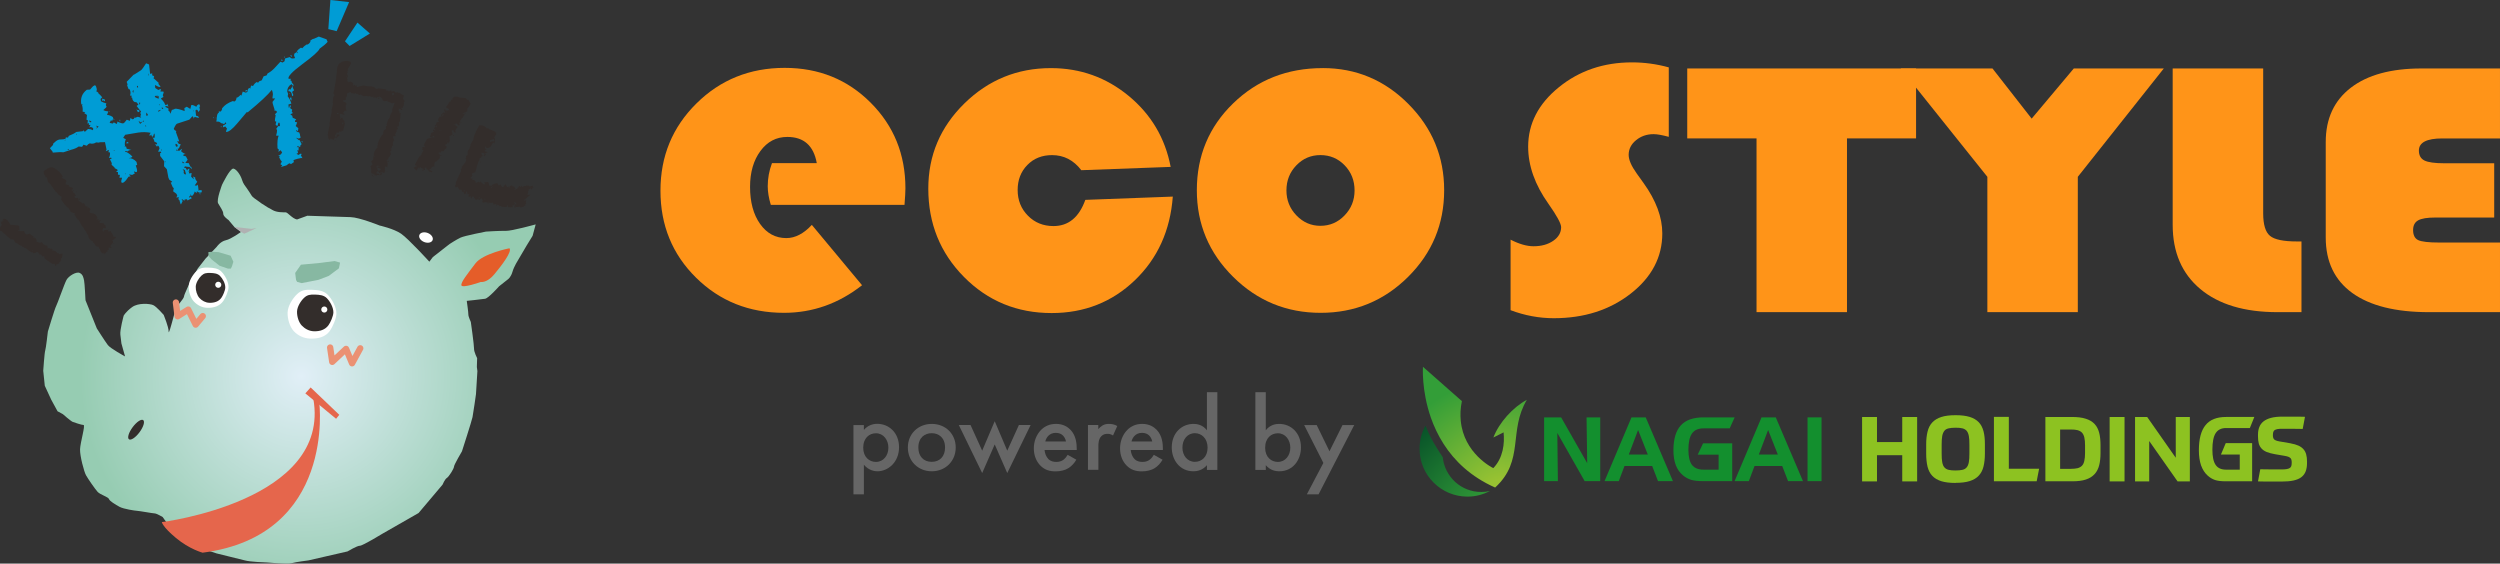<?xml version="1.0" encoding="UTF-8"?><svg xmlns="http://www.w3.org/2000/svg" width="237.723" height="53.595" xmlns:xlink="http://www.w3.org/1999/xlink" viewBox="0 0 237.723 53.595"><rect x="0" y="0" width="237.723" height="53.595" fill="#333333" stroke="none"/><defs><style>.cls-1{fill:#138f2e;}.cls-2{fill:#fff;}.cls-3{fill:url(#_名称未設定グラデーション_2);}.cls-4{fill:#e55d29;}.cls-5,.cls-6{fill:none;}.cls-7{fill:#e5664c;}.cls-8{fill:url(#radial-gradient);}.cls-9{clip-path:url(#clippath-1);}.cls-10{isolation:isolate;}.cls-11{fill:#666;}.cls-12{fill:url(#_名称未設定グラデーション_3);}.cls-13{fill:#ff9418;}.cls-14{fill:#87b8a2;}.cls-15{fill:#8dc221;}.cls-16{mix-blend-mode:multiply;}.cls-17{fill:#009cd5;}.cls-6{stroke:#eb9173;stroke-linecap:round;stroke-linejoin:round;stroke-width:.6px;}.cls-18{fill:#b0b1b2;}.cls-19{clip-path:url(#clippath);}.cls-20{fill:#332d2b;}</style><clipPath id="clippath"><path id="SVGID" class="cls-5" d="M21.123,17.544s-.564,1.467-.38,1.794c.183.329.493.725.485.983-.008.258.497.596.497.596l.559.663.631.472s-.924.68-1.443.793c-.521.112-.859.618-.859.618l-1.069,1.127-.739.944-.683,1.204s-.622,1.271-.628,1.464c-.005.193-.742,1.008-.742,1.008l-.438,1.599s-.292,1.088-.279.701c.012-.387-.467-1.564-.467-1.564,0,0-.684-.795-1.003-.935-.318-.139-1.412-.239-2.005.194-.596.433-.801.814-.801.814,0,0-.365,1.342-.315,1.796.051.453.101.842.101.842l.347,1.236s-1.394-.754-1.64-1.085c-.25-.33-1.047-1.581-1.047-1.581l-1.075-2.678s-.077-1.616-.135-1.875c-.056-.261-.11-.586-.428-.724-.317-.14-1.04.289-1.245.67-.207.379-.846,2.23-.984,2.484-.137.253-.787,2.426-.787,2.426,0,0-.181,1.606-.251,1.798-.07.191-.189,1.929-.189,1.929l.148,1.424.604,1.31.608,1.116.507.274s.754.669.944.74c.191.07.83.285,1.023.291.193.006-.312,1.667-.332,2.311-.021.644.383,2.141.566,2.47.183.328.862,1.317,1.11,1.584.25.265,1.017.482,1.076.678.057.195.627.536,1.008.742.381.207,1.473.37,1.666.377.193.006,1.476.24,1.668.246.194.006.764.346.764.346,0,0,.986,1.451,1.365,1.656.382.206,1.389.948,1.389.948,0,0,1.849.704,2.359.851.513.146,2.177.52,2.69.665.511.147,1.928.192,2.122.198.194.006,1.929.191,2.32.073.391-.117,1.621-.271,1.621-.271l3.705-.85s.921-.551,1.179-.542c.257.008,2.166-1.156,2.166-1.156l3.417-1.956,2.279-2.699s.21-.511.407-.633c.198-.122.675-.881.68-1.075.007-.193.757-1.459.757-1.459,0,0,.929-2.875,1.006-3.258.077-.385.328-2.184.328-2.184l.135-2.189-.052-.389.027-.837s-.305-.591-.296-.913c.01-.322-.304-2.526-.304-2.526,0,0-.242-.523-.236-.717.007-.192-.151-1.294-.151-1.294,0,0,1.422-.148,1.747-.201.325-.055,1.327-1.184,1.327-1.184l.862-.682s.264-.186.409-.697c.145-.512.553-1.144.553-1.144l.819-1.393.544-.885.293-1.087s-2.279.637-2.86.618c-.578-.019-1.872.068-1.872.068,0,0-2.013.389-2.405.569-.393.183-1.051.612-1.051.612l-1.589,1.24-.335.44s-1.996-2.191-2.692-2.665c-.692-.475-2.037-.775-2.037-.775,0,0-1.912-.77-2.749-.797l-2.321-.074-1.804-.058-.98.356c-.447-.08-.88-.673-1.073-.68-.194-.007-.841.038-1.284-.234-.442-.273-.192-.071-.697-.41-.505-.338-.065-.002-.505-.338-.441-.336-.632-.407-.755-.605-.121-.197-.244-.394-.429-.659-.186-.263-.373-.463-.49-.854-.116-.391-.485-.983-.803-1.057-.007-.002-.014-.002-.02-.003-.332-.01-1.061,1.516-1.061,1.516"/></clipPath><radialGradient id="radial-gradient" cx="4819.472" cy="7217.376" fx="4819.472" fy="7217.376" r=".645" gradientTransform="translate(-235387.168 -157168.904) rotate(90.001) scale(32.618 -32.618)" gradientUnits="userSpaceOnUse"><stop offset="0" stop-color="#e1eff7"/><stop offset="1" stop-color="#96ccb2"/></radialGradient><clipPath id="clippath-1"><rect id="SVGID-2" class="cls-5" x="23.031" y="20.856" width=".612" height="2.128" transform="translate(.683 44.546) rotate(-88.171)"/></clipPath><radialGradient id="_名称未設定グラデーション_3" cx="-31.979" cy="13388.493" fx="-31.979" fy="13388.493" r="14.433" gradientTransform="translate(173.619 13170.799) scale(.98 -.98)" gradientUnits="userSpaceOnUse"><stop offset=".15" stop-color="#339e38"/><stop offset=".92" stop-color="#024827"/></radialGradient><radialGradient id="_名称未設定グラデーション_2" cx="-31.422" cy="13391.172" fx="-31.422" fy="13391.172" r="12.574" gradientTransform="translate(173.619 13170.799) scale(.98 -.98)" gradientUnits="userSpaceOnUse"><stop offset=".15" stop-color="#98c232"/><stop offset=".92" stop-color="#339e38"/></radialGradient></defs><g class="cls-10"><g id="_レイヤー_2"><g id="_レイヤー_1-2"><path class="cls-13" d="M86.009,19.478h-12.714c-.194-.643-.292-1.233-.292-1.771,0-.748.135-1.479.404-2.197h4.259c-.297-1.659-1.231-2.489-2.8-2.489-1.047,0-1.899.444-2.556,1.335-.658.889-.988,2.029-.988,3.418,0,1.449.318,2.623.954,3.519.635.898,1.468,1.347,2.5,1.347.835,0,1.645-.42,2.42-1.256l4.776,5.738c-2.228,1.749-4.702,2.624-7.421,2.624-3.317,0-6.106-1.113-8.363-3.34-2.256-2.226-3.385-4.983-3.385-8.272s1.14-6.038,3.418-8.295c2.279-2.256,5.079-3.385,8.397-3.385,3.243,0,5.967,1.102,8.171,3.308,2.204,2.204,3.307,4.92,3.307,8.149,0,.33-.03.851-.087,1.57"/><path class="cls-13" d="M103.202,19.005l8.319-.311c-.241,3.227-1.444,5.88-3.61,7.958-2.167,2.077-4.807,3.116-7.914,3.116-3.289,0-6.066-1.143-8.329-3.429-2.264-2.287-3.397-5.089-3.397-8.408,0-3.153,1.144-5.851,3.43-8.093,2.286-2.24,5.03-3.361,8.229-3.361,2.793,0,5.26.881,7.396,2.644,2.138,1.764,3.467,4.012,3.992,6.749l-8.497.314c-.734-.956-1.657-1.434-2.782-1.434-.955,0-1.739.313-2.351.941-.614.627-.92,1.419-.92,2.376,0,.971.325,1.786.976,2.443.649.659,1.46.987,2.432.987,1.42,0,2.429-.828,3.026-2.489"/><path class="cls-13" d="M125.781,6.474c3.168,0,5.883,1.139,8.147,3.419,2.266,2.28,3.396,5.009,3.396,8.195,0,3.226-1.147,5.977-3.44,8.25-2.294,2.272-5.062,3.408-8.305,3.408s-6.019-1.139-8.319-3.419c-2.303-2.277-3.454-5.025-3.454-8.237,0-3.275,1.151-6.03,3.454-8.262,2.3-2.235,5.142-3.352,8.521-3.352M125.554,14.747c-.896,0-1.658.324-2.286.975-.628.65-.942,1.445-.942,2.388,0,.927.32,1.72.953,2.376.635.659,1.393.986,2.274.986.898,0,1.664-.327,2.298-.986.636-.656.953-1.449.953-2.376,0-.943-.313-1.737-.941-2.388-.627-.651-1.399-.975-2.31-.975"/><path class="cls-13" d="M158.682,6.408v6.604c-.624-.169-1.104-.256-1.443-.256-.648,0-1.205.194-1.672.578-.468.384-.699.849-.699,1.391,0,.465.252,1.053.762,1.765l.658.918c1.186,1.652,1.779,3.248,1.779,4.786,0,2.254-1.001,4.161-2.998,5.722-1.998,1.562-4.437,2.342-7.321,2.342-1.382,0-2.752-.253-4.108-.763v-6.706c.818.418,1.545.627,2.181.627.748,0,1.373-.171,1.875-.518.501-.343.751-.777.751-1.296,0-.339-.403-1.082-1.207-2.224-1.288-1.81-1.928-3.623-1.928-5.432,0-2.186.97-4.068,2.914-5.647,1.942-1.579,4.264-2.368,6.958-2.368,1.188,0,2.354.159,3.498.476"/><polygon class="cls-13" points="175.629 13.163 175.629 29.683 167.027 29.683 167.027 13.163 160.438 13.163 160.438 6.511 182.197 6.51 182.197 13.163 175.629 13.163"/><polygon class="cls-13" points="205.755 6.509 197.577 16.814 197.577 29.683 188.976 29.683 188.976 16.814 180.734 6.509 189.463 6.509 193.189 11.28 197.196 6.509 205.755 6.509"/><path class="cls-13" d="M206.6,6.509h8.604v13.767c0,1.075.214,1.792.646,2.148.428.357,1.28.535,2.551.535h.445v6.723h-2.29c-3.136,0-5.579-.734-7.331-2.2-1.749-1.464-2.626-3.5-2.626-6.103V6.509Z"/><path class="cls-13" d="M237.172,15.523v5.162h-5.615c-.761,0-1.303.091-1.622.271-.317.181-.475.486-.475.917,0,.485.162.805.487.96.325.152.988.229,1.991.229h5.785v6.62h-6.76c-3.177,0-5.606-.609-7.289-1.825-1.679-1.216-2.521-2.974-2.521-5.272v-9.082c0-2.219.796-3.939,2.385-5.161,1.59-1.222,3.825-1.832,6.706-1.832h7.478v6.653h-5.488c-1.481,0-2.224.385-2.224,1.155,0,.452.177.768.528.943.353.176.984.263,1.885.263h4.748Z"/><path class="cls-20" d="M5.951,24.111c.011.062-.01.208-.065.436l-.075.016c-.023.071-.008.13.042.176l-.17.105.021.021.084-.006.022.02c-.055.017-.102.034-.143.052-.016,0-.033.043-.055.129-.077.026-.172.06-.289.102l.026.082-.07.058-.098-.227-.167.033c-.374-.235-.63-.415-.772-.539l-.044-.197c-.064-.018-.123-.009-.176.022-.041-.075-.084-.145-.13-.213l-.124.051-.028-.104-.076-.027-.005-.084c-.075-.065-.151-.066-.232-.005-.115.07-.216.086-.302.051-.024-.048-.026-.082-.008-.106l-.112.04c-.162-.09-.325-.208-.497-.36-.067-.058-.146-.081-.236-.068l-.016-.094-.149-.012-.039-.091c-.154-.018-.297-.097-.426-.236l-.16-.043-.199-.314c-.107-.028-.21-.039-.308-.032l-.013-.051c-.184-.122-.352-.276-.504-.463l-.097-.025c-.052-.045-.12-.126-.205-.24l-.137-.002c-.065-.254-.008-.454.172-.6l-.023-.019-.075-.048c.012,0,.028-.04.045-.117l-.101-.088c.056-.018.12-.025.199-.024.011-.042.005-.074-.017-.094l.125-.029-.103-.109c.15-.065.282-.05.394.049.177.157.289.308.332.452.045.04.278.066.701.082.009.006.063.028.162.064-.008.084.003.213.035.385l.044.019-.169-.009-.017.063c.142.033.333.042.57.026.036.139.078.227.122.265.075.066.198.063.367-.012l.063-.004c.069.088.192.181.366.282l-.036.087.024.061.075.006-.059-.093.117.047c.136.117.177.234.129.349.086.035.173.07.259.099.087.03.165.017.239-.037l.227.259.084-.005c.017.027.027.044.036.05l.17.031c.032.055.053.114.064.175-.026.031-.025.066.007.106l.088-.081c.119.107.217.132.289.077l.09.08c-.019.022-.041.055-.067.098.253-.001.42.085.501.263l.149.012.015.094c.061-.039.172-.06.333-.065M3.09,23.79l-.04.024.036.071.041-.023-.037-.072ZM5.493,25.151l.01.01c0,.013-.006.028-.018.043l-.008.011-.01.011c.004-.034.014-.06.027-.075M5.507,16.227c.238.209.391.402.459.581l-.13.102c.136.042.277.106.423.195l.067.194-.082.049v.157c.123.069.234.101.332.094l-.057.109.023.019c.079.031.204.075.377.133l.008.147-.132.062c.102.05.158.127.172.231.028.012.07.042.121.086-.014-.013.033.063.141.223l-.143.051c-.004.064.039.127.127.192l.185-.054.06.112-.035.108c.074.065.107.102.103.11.08.057.16.102.238.132l.038.091.188-.034c.061.096.108.19.142.286l.204.04-.011.169.09-.1.199.176-.104.186c.009.034.023.085.042.155.292.059.463.11.514.157.054.045.123.153.211.323l-.096.152.003.043.143-.074.062.018-.043.118.273-.017-.151.126.017.114c.141.006.284.033.426.079l-.006.074.134.097c.005.111.024.205.05.28l-.268-.056c-.068.137-.083.25-.041.34l.074.026.013-.149.418-.027c.017.041.027.098.033.167l.218-.045c.016.041.033.089.051.143.01.021.041.03.096.026l-.035.108c-.002-.015.035.011.11.077.007.006.009.035.004.084-.004.05-.002.078.005.085l.213.027.049.123h-.137l.028.081c-.097.034-.182.079-.255.133l.093.12-.014.129-.116-.004c.022.019.045.054.068.1-.088.042-.129.058-.122.051-.105.119-.089.207.049.259l-.092.06c-.036-.02-.104-.033-.201-.04l.014.231-.135-.002.031.143-.124.052-.154.22-.083-.151-.068.099-.155-.116c-.087-.079-.141-.192-.157-.338l-.054-.028-.065-.175-.234-.049c-.107-.118-.179-.237-.223-.353l-.092.037v-.157l-.172-.073c-.201-.176-.289-.339-.263-.489-.068-.058-.136-.158-.209-.301l.039-.024c-.065-.045-.14-.14-.223-.286-.083-.146-.158-.247-.225-.306-.021-.021-.123-.206-.3-.561l-.108-.055c-.038-.033-.083-.098-.134-.197-.053-.099-.104-.171-.155-.216l.02-.16c-.23-.069-.351-.11-.367-.123-.021-.019-.063-.086-.123-.197-.06-.113-.091-.175-.091-.189l-.132-.075c-.172-.151-.367-.394-.584-.732l.058-.246-.342-.241c.044.04-.005-.031-.15-.211l-.076-.048-.023-.018c-.101-.156-.264-.392-.487-.706-.067-.045-.133-.097-.199-.155-.058-.157-.099-.31-.113-.457l-.15-.054-.021-.135c.024.034-.006.015-.087-.057l-.072-.3.028-.054.149-.147c.033-.008.068-.012.106-.006.007.006.016-.019.025-.076.218-.126.397-.171.545-.135.147.036.316.14.509.309M10.887,23.131c-.04.045-.094.062-.166.053.038-.044.094-.062.166-.053M10.392,21.827l-.029.032-.056-.048.029-.034.056.051ZM7.613,18.87l-.062.183-.099-.089c.033-.037.087-.069.161-.094M7.051,18.138l-.029.033-.088-.079.029-.033.089.079ZM7.254,18.177l.035.072-.04.025-.036-.072.041-.025Z"/><path class="cls-17" d="M19.031,10.097l-.068.085.049.279-.163.201-.015-.094c-.044-.116-.114-.156-.207-.121l-.038.055.05.497.177.052c.098.082.117.134.06.156l-.351-.086-.175.166.047-.138-.099-.101-.291.329-1.165.381c-.073.016-.18.173-.316.477.024.097.103.172.244.226l-.045.096c.222.618.327.914.319.89l-.206-.019.151.24.199.062-.188.389-.112.022.04.104-.055.062-.064-.115-.071.126.324.016c.025-.036.112-.102.263-.198l-.111.239c.149.142.296.233.441.27l-.186.031-.054.12.266.076.162.317-.222.303c.208.027.315.031.323.016l.143.324.094.041.086.227-.244-.227c-.135,0-.279-.018-.438-.051l-.094.117.177.051.128.23c.007-.083.074-.147.204-.196v.159l-.101.155.123-.045-.042.096c-.016.031-.018.059-.01.083.01.024.093.017.253-.016l-.051.337c.079.102.17.186.274.253l-.098-.261.216.097c-.032.091.033.225.192.404l-.243.35c.185.036.285.004.301-.095l.072.609.108-.08.219.054-.068.185-.219.003-.18-.11-.076.067.091.025-.081.051-.171-.135c-.034.187-.125.332-.269.442l-.154-.199.037.203c-.018-.046-.05-.047-.1-.003-.038.041-.042.097-.018.166l.115-.122.117.154-.415.216-.046-.121-.227.028-.013.123-.218-.155c-.07.026-.05.078.059.155l-.168.342c-.026-.003-.053-.052-.076-.148-.054-.178-.078-.261-.074-.251-.039-.065-.075-.091-.11-.077l.057-.22-.237.051.088-.233c-.039-.037-.071-.086-.093-.143l-.302-.224.068-.344c-.044.057-.102-.007-.171-.192-.049-.127-.104-.252-.163-.375l.055.098.12-.105-.266-.178-.095-.2-.146-.8-.27-.294.023-.464-.392-.509-.003-.274.099.002-.013-.135-.274.004.132-.327-.033-.086c-.047-.128-.1-.18-.158-.159-.019.022-.032.059-.037.113l-.199-.261.131.031c.058-.022.08-.049.066-.085-.035-.093-.113-.143-.235-.151-.042-.181-.111-.326-.206-.436l.16.058c.034-.014.055-.069.056-.17.001-.1-.004-.167-.017-.202l-.044-.064-.094.275-.105.039-.079-.207c-.051.072-.102.117-.147.134l-.002-.059.002-.1.107-.139c-.39-.078-.789-.085-1.202-.022-.412.064-.821.133-1.23.208l-.187.289.251.143c-.098.196-.124.404-.08.626l-.049.078.145-.035.068.233c.023-.01.169.028.44.111-.146.001-.268.048-.366.137l-.195-.044-.056.061c.181.023.418.179.712.465-.02.047-.066.085-.136.112-.143.04-.21.058-.198.055.24-.027.481.086.724.34l.07.292-.137.052c.027.109.059.214.101.319.041.183.033.285-.024.307-.046.018-.128-.005-.244-.067l.069.232c-.064.01-.142.047-.238.11l-.254-.043-.045.036.17.134-.222.044c-.078.109-.155.219-.234.326-.108.133-.214.221-.318.259l-.138-.047.011-.284h.058s-.017-.153-.017-.153c-.009-.024-.046-.025-.112-.007-.064.019-.102.016-.112-.009l.043-.254-.188-.027.007-.241-.17-.034c-.029-.002-.01-.023.056-.062.064-.037.092-.068.085-.091-.019-.046-.067-.084-.144-.115-.077-.03-.126-.054-.147-.073l-.002-.06-.307-.28c.046-.018.058-.063.032-.132-.007-.05-.038-.12-.093-.214-.053-.091-.083-.142-.087-.153l.121-.047c.073-.054.066-.09-.022-.112l-.187.032c.084-.163.118-.335.102-.515l-.153-.041.056-.218-.308.135.077-.168-.147-.699c-.36-.008-.553.004-.579.042l-.266-.019c-.19.126-.391.155-.602.09-.103.037-.199.113-.289.228l-.316-.1c-.047.124-.1.191-.162.2-.011.004-.108-.005-.289-.028-.175.132-.412.235-.715.31-.368.113-.617.192-.743.241-.209-.026-.548-.016-1.019.031l.014-.067-.272-.352.298-.312.013-.123c.191-.192.352-.313.478-.36.081-.031.188-.046.323-.043.134.002.257-.017.373-.063l.031-.131.206.022.075-.166c.323-.125.562-.247.714-.37l.607-.072.064-.044.038-.054c.007.049.04.103.101.16l.31-.277c.16.005.316.045.464.121l.025-.147c-.026-.07-.084-.118-.175-.142-.088-.026-.162-.008-.217.052l.136-.269-.153.018c.002-.067-.006-.137-.021-.212l-.125.088c.036-.185.051-.285.047-.295-.017-.048-.062-.077-.133-.089l.046-.454-.266-.177.109-.081-.26-.06c.027-.208.008-.412-.054-.614l.073-.068-.141-.006c-.101-.584.072-1.047.526-1.391l.311-.019c.011-.003.062-.062.151-.175.088-.113.174-.185.255-.217.07-.025.122.009.157.1.095.255.099.404.011.452l.246.125-.117.004.057.04.09.083c.056.046.156.153.302.325l-.159.157.044.222c.12.075.292.141.513.204-.048.084-.063.15-.044.195.008.023.023.043.043.064l.014.033c.017.048-.087.159-.31.337.12.072.282.117.487.133l-.133.328c.188.01.372.078.554.208l.035.145.182.109-.221-.054c-.009.149-.068.185-.178.106l-.124.246.302.064.095-.116.229.132.065.015c.006-.055.023-.128.056-.22.29.141.477.197.56.166.057-.022.111-.07.163-.142.09-.115.144-.181.162-.201l.298.105.053-.279.171.134.127-.029c.023-.009.041-.034.05-.079l.348-.131.332.093c-.098-.083-.108-.178-.028-.287l-.073-.192.085-.091c-.017-.048-.059-.1-.122-.162-.064-.063-.1-.111-.114-.145l-.192-.245.17-.126-.162-.215-.235-.051c-.135-.108-.197-.237-.187-.386l-.089-.025c-.006-.012,0-.041.017-.087.016-.044.022-.073.017-.085l-.163-.018c.07-.158.072-.332,0-.516-.03-.081-.075-.11-.134-.089l-.137-.365c.046-.056.048-.118.011-.182-.038-.066-.053-.119-.043-.162.011-.005.146-.142.4-.411.177-.199.285-.293.331-.283.384-.239.593-.371.623-.396.091-.074.252-.294.484-.661l.28.113c-.002.028.032.325.101.894l.199-.054-.004.198c.099.017.159.054.181.112.017.046-.005.094-.066.143l.511.461c-.049.045-.039.103.025.169.095.109.145.17.15.182l-.088.033c-.046.018-.195-.046-.449-.187l.031.286.29.189.201-.097.08.108-.108.081c.017.045.074.065.168.055.096-.01.15.003.163.038.014.034.004.087-.027.159-.034.072-.048.127-.047.167l.06.155-.213.12c-.018.022-.025.042-.016.066-.01-.024.044.03.161.158.114.128.187.253.219.374.05.06.098.067.148.023.063-.077.089-.115.077-.109.009.128.05.219.123.271l-.318-.058.022.111.27.136.002.217.108.078.08.209.138-.371c.04,0,.116-.024.231-.068l.064-.043c.181-.015.487.06.92.227l-.029-.287.23-.127.337.208.097-.372c.096-.023.259.035.483.174.011-.11.097-.195.26-.258l.088.185ZM6.519,14.162l-.104.04.061.057.017-.007c.043-.029.061-.049.057-.061-.005-.011-.015-.022-.032-.029M6.208,13.288c-.047.017-.06.049-.042.096.029-.025.058-.055.083-.092-.015-.006-.029-.007-.041-.003M7.318,12.71c-.058.02-.08.068-.065.143.051-.073.076-.115.072-.126l-.008-.017ZM8.694,11.572c-.084-.086-.163-.118-.233-.091.06.123.131.168.211.139.011-.004.019-.02.021-.049M9.381,12.026l-.268-.077c.014.034.055.073.123.112-.026.037-.056.101-.087.192.055-.061.135-.137.232-.227M10.937,14.295c-.037-.026-.067-.034-.09-.026-.023.009-.044.024-.064.044l.154-.018ZM11.928,16.599c.009-.043.011-.076,0-.1-.007-.023-.022-.031-.046-.022l.046.121ZM9.984,9.476v.16c-.032-.014-.091-.045-.174-.093l-.115.063-.017.007.017-.007c.007-.016.018-.092.032-.231.016.008.104.04.257.101M10.368,10.541c.02.019.033.034.036.046.013.035.005.065-.025.09l-.011-.136ZM12.242,13.602c-.081.032-.158.04-.228.027l-.014-.035c.019-.019.059-.056.12-.105.036.027.076.065.122.113M11.424,11.392l.007.016c.005.012.001.074-.011.183l-.071-.19.075-.009ZM12.757,11.243l-.018-.152c.046-.017.052.034.018.152M13.54,11.582c-.004-.012-.015-.021-.03-.029-.03.026-.065.058-.102.098-.057-.043-.135-.093-.236-.149.014.035.04.085.078.149.039.066.061.111.07.133.144-.107.217-.174.22-.202M13.213,10.456c.02.018.034.04.042.062.009.023.009.056-.002.1l-.137.052c-.023-.057-.071-.145-.141-.265.026.005.057.017.087.047.031.028.069.034.114.016l.036-.012ZM13.707,11.499l-.054-.039-.078.108.048.021.084-.091ZM12.38,7.993c-.037-.026-.096-.057-.174-.092.048.02.104.052.174.092M13.905,12.019l-.041-.103-.052.019.039.104.053-.02ZM12.707,8.544c-.047.019-.082.064-.106.14l.053.139c.038-.041.053-.092.04-.155-.011-.062-.008-.103.013-.124M13.319,9.741l-.103.041.074.19c.036-.106.049-.183.03-.23M14.079,10.961l-.006-.017-.013-.034c-.022-.059-.075-.131-.163-.217.02.045.017.146-.005.299.054.006.119-.005.186-.032M15.717,15.441c.032-.024.039-.053.026-.088-.005-.011-.013-.016-.025-.01-.024.009-.024.041-.002.098M13.113,8.151c-.079.031-.11.075-.089.132.01.024.022.038.038.046l.07-.026-.019-.152ZM15.405,14.15c-.032.053-.058.121-.079.209.061-.049.088-.12.079-.209M15.271,10.491l-.02-.052c-.012.003-.024.009-.035.013-.048.017-.115.049-.201.096.009.023.031.048.068.074.052-.033.115-.077.188-.13M15.094,9.187c-.017-.047-.057-.083-.121-.113.013.037.007.077-.013.125-.037-.026-.071-.065-.104-.118-.008.016-.035.032-.081.049-.047.018-.065.038-.056.061.016.045.08.089.187.127.108.04.168.062.184.069.011-.11.013-.176.004-.2M17.578,16.165c-.058-.017-.13-.049-.214-.098.053.073.089.133.108.178.012.036.012.071,0,.109-.011.038-.013.068-.006.091.022.059.067.107.134.147l.087-.033-.11-.394ZM15.197,9.982l-.019-.052-.07.026.02.05.069-.025ZM14.152,6.964c-.034.08-.043.143-.027.19.009.023.021.038.038.045-.006-.05-.009-.129-.011-.235M15.522,10.315l-.026-.069c-.04.001-.092.001-.159,0,.074.09.122.131.145.122.007-.015.02-.034.04-.054M16.909,13.819c-.083-.115-.16-.158-.23-.131.009.023.012.05.012.083,0,.034.003.063.013.085.031.082.075.111.133.09.024-.009.04-.016.052-.021-.023-.057-.016-.093.019-.106M17.546,15.503c-.045-.05-.123-.099-.236-.15l.06.158c.043.009.103.008.176-.008M19.065,18.461l-.053.02-.039-.105.05-.019.042.104ZM18.45,10.556l-.053-.04-.045.037.047.022.051-.019Z"/><path class="cls-17" d="M20.355,11.255c-.039-.026-.056-.058-.055-.095l.02-.036c.024.037.035.069.034.094v.037ZM31.15,3.985c-.142.169-.395.385-.761.647-.081.233-.632.727-1.654,1.479-.947.705-1.38,1.164-1.299,1.377l.222.007-.042.147c0,.012.025.026.074.039.049.015.061.057.034.13l.197.266c-.065.135-.092.221-.082.258.035.087.077.168.125.245l-.19.161.121.3c-.026.049-.063.084-.114.109-.029-.348-.153-.506-.377-.477l.081-.219.126.078c.067-.135.151-.257.251-.365l-.143-.17c-.263.152-.4.385-.408.694l.086.243-.042.223c.155.189.272.421.352.696l-.28.085.028.299h.037c.025,0,.04-.035.04-.11.001-.073.028-.11.077-.109l.055.057-.079.203.2.152-.043.186.108.132-.243.124.182.134.051.206c.011-.012.122.035.329.139l-.115.127-.003.112.204.042c-.067.209-.115.325-.139.349l.254.211-.046.296-.126-.115-.059.073.201.135.056-.016.057.038.068.169c-.01.013.009.118.067.318l-.17.088c-.174-.053-.263-.082-.275-.082l.273.232.037-.019.036.019.195.377-.134.145.017.073c-.025.038-.069.049-.13.035-.051-.013-.081-.045-.092-.096l-.135.144c-.011-.012.052-.017.185-.013v.074c-.004.149-.007.229-.007.241,0,.012-.007.012-.018,0-.036-.025-.068-.038-.093-.041v.019l.068.262-.152.071.184.116c.124-.083.2-.125.226-.124.087.002.091.059.013.167l.143.264-.111-.021c-.037,0-.161.026-.373.082-.213.058-.336.104-.375.139l.052.169-.285.196c-.073-.052-.121-.077-.145-.077-.025-.002-.121.063-.285.196l-.523.153.115-.145v-.019s-.164-.097-.164-.097l.136-.256-.162-.19.021-.036-.127-.152.095-.073-.164-.115c.162-.033.283-.134.362-.305l-.144-.208-.208.161c0-.013.014-.086.043-.222l-.128-.114c-.034-.571.002-.972.108-1.205l-.242-.006c.067-.234.097-.406.089-.518l-.071-.132.175-.256.166.005c.006-.224-.022-.335-.084-.337-.013-.001-.031.005-.057.017l-.082.294c-.123-.028-.184-.079-.182-.153,0-.025.011-.064.032-.119.018-.055.029-.089.029-.102.001-.049-.041-.069-.128-.058-.009-.124.014-.315.071-.574l-.072-.095.21-.217-.108-.133-.149.014.02-.056c0-.049-.032-.17-.101-.365-.07-.193-.101-.333-.101-.42l.251-.326-.26-.008.048-.405c-.009-.138-.043-.275-.1-.413-.371.473-1.134,1.184-2.286,2.131-.049.011-.079.004-.091-.022,0,.012-.308.377-.92,1.09-.461.545-.807.813-1.043.807-.025,0-.023-.044.004-.129.013-.074.039-.13.078-.166l-.162-.227-.243.088.042-.204c.086-.009.182-.062.285-.16l-.054-.131-.153.182-.147-.06c-.087-.002-.157-.033-.211-.091-.053-.056-.132-.086-.23-.089-.024,0-.06.006-.112.017-.011-.014-.024-.026-.035-.038,0-.025.015-.125.046-.297l-.186-.023.186-.015c.007-.284.073-.449.198-.497l-.014-.129.147.041c.113-.07.172-.186.175-.348h.019c.218-.278.547-.498.984-.659l.166.041c.125-.07.191-.192.195-.366.098.002.226-.087.379-.268l.09.077.122-.387.294.101.151-.07c.005-.173.063-.301.178-.386l.091.076.082-.295.184.042c.105-.182.225-.309.365-.38l.108.077.115-.145.225-.088.019.02v-.038l.177-.368.28-.084.118-.219h.036c.214-.117.416-.279.608-.485.191-.206.375-.405.554-.598l.203.08.188-.125.046-.26.449-.135c.108.09.176.134.2.135.196.005.298-.016.298-.067.002-.011-.014-.046-.044-.102-.028-.056-.043-.104-.041-.141l.023-.147.226-.161.054.112c.037,0,.044-.029.021-.092-.012-.049-.042-.075-.091-.076.127-.147.267-.266.418-.36l.128.058c.103-.133.242-.253.417-.361.062.028.133,0,.216-.077.081-.078.131-.148.146-.209l-.017-.056c0-.025.028-.053.085-.082.055-.03.086-.05.086-.064.086-.009.299-.096.637-.262l.735.262.106.244ZM21.094,12.073c-.013.012-.032.018-.056.017h-.019c-.013-.001-.03-.008-.054-.022,0-.012.043-.023.129-.034v.038ZM23.507,8.571c-.001.063-.051.117-.152.164l-.015-.13c.024-.024.062-.035.111-.034h.056ZM26.887,5.747c-.038.024-.063.035-.075.035h-.037c-.034-.04-.055-.076-.053-.115.111.003.166.03.165.079M27.099,5.492c-.049-.001-.074-.032-.072-.095,0-.012.006-.019.018-.017.037,0,.054.038.053.112M27.546,8.902l-.074.017v-.019l.057-.054.017.056ZM27.788,5.4c-.11-.016-.166-.06-.163-.135l.018-.036c.051,0,.098.059.144.171M27.715,9.574c-.025-.026-.073-.082-.144-.17l.059-.147h.056c.022.064.032.126.032.186l-.003.13ZM28.779,13.52l-.038.018-.071-.094.056-.037.053.113Z"/><path class="cls-20" d="M38.491,9.629l-.074.06-.029.4c-.05-.019-.074.035-.074.163h-.104l-.074.03.148.133-.103.06-.134-.119-.119-.015-.015.177c.051.041.081.129.089.269l.134-.076-.059.179c.019.069.015.171-.016.305-.029.134-.034.243-.014.334l-.134.104.03.192c0,.13-.005.199-.015.208h-.133l-.06.03.134.191-.194.12.075.059-.177.342.059.118-.075.105-.045-.059c-.088,0-.132.03-.132.089,0,.051.034.149.103.297-.118.119-.153.282-.103.49l-.103.074-.016.134-.103.118c.009.049.029.115.059.193l-.118.044.075.267c-.07.168-.151.288-.239.358l-.03.207-.044-.058-.118.148.208-.015.014.134-.104-.074c-.03-.02-.05-.006-.06.044,0,.05.02.08.06.09l-.03.431-.192-.076c-.031,0-.045.03-.045.091v.133l.045.194-.106.206-.177-.088-.267.088-.162-.206-.149.193c.047.069.133.093.251.073l.076.149c-.177-.059-.268-.05-.268.029l-.222-.029-.014-.119c-.01,0-.031.008-.06.023-.029.014-.05.022-.06.022,0-.011.006-.038.016-.088l-.103.013c-.101-.06-.129-.148-.091-.266-.01-.099-.025-.218-.043-.357l-.045-.045c0-.039.069-.108.208-.208l-.133-.296.192-.149c.009-.03.016-.153.016-.371l.089.074c.04,0,.045-.03.016-.089l-.075-.015c0-.308.134-.58.403-.818l-.075-.058.089-.179-.03-.119c.197-.495.381-.796.549-.904l-.044-.074.074-.237.223-.179-.044-.119h.03l-.03-.074.148-.133c-.03-.011-.054-.035-.074-.075.108-.276.163-.431.163-.461l.134-.162c.009-.149.1-.361.266-.639l-.027-.177c.147-.317.221-.511.221-.58,0-.03-.029-.039-.089-.03-.079.03-.124.046-.132.046-.02,0-.083-.028-.186-.082-.105-.055-.195-.077-.276-.067l.045-.074c0-.03-.03-.035-.089-.016-.079.021-.113.03-.104.03-.129,0-.217-.019-.268-.06-.039-.167-.143-.297-.311-.386-.078.1-.149.115-.208.044l-.103.149-.09-.119-.193.06.029-.149-.164.104c-.009,0-.088-.049-.236-.149l-.075.074-.223-.06c-.188.07-.366.016-.535-.162,0,.05-.049.074-.147.074-.009,0-.038-.019-.082-.06-.046-.039-.077-.058-.098-.058-.029,0-.054.015-.074.044l-.104-.134c-.049.059-.09.091-.118.091-.02,0-.056-.016-.105-.045-.029-.021-.069-.016-.118.013l-.148-.162c-.09.089-.193.14-.313.149l.015.148c0,.12-.043.213-.134.283.021.04.03.074.03.104,0,.088-.099.134-.297.134l.074.149.179.028c0,.03.025.05.074.059v.208c-.038.09-.089.1-.148.03l.119.134c-.04.118-.02.232.06.342-.01.029-.06.044-.149.044-.03,0-.065.025-.103.074-.051.08-.08.124-.09.134l.163.104-.073.075-.372-.118-.029.207.074.164-.044.044-.029.104.221-.149c.07.178.155.292.254.342-.039.019-.049.055-.029.104l.043.119c0,.059-.027.17-.081.334-.054.162-.082.293-.082.393l-.088-.058c-.031,0-.049.018-.059.058-.011.041-.031.06-.06.06-.031,0-.075-.015-.134-.044l-.149.177-.105-.105-.074.209-.072.029-.046.164.089.059.104-.059-.043-.164h.251l.032.119c-.149.04-.253.13-.314.267.011-.03-.003-.056-.043-.082-.04-.025-.075-.027-.104-.008-.03.14-.064.208-.104.208.01,0-.098-.044-.327-.134v.119l-.059.03-.104-.134c-.041-.287-.06-.411-.06-.371,0-.098.065-.425.194-.981l-.031-.059c.039-.346.114-.738.222-1.172l-.028-.104c.039-.208.093-.42.161-.638l-.059-.09c.02-.077.04-.258.059-.534.079-.07.119-.125.119-.165-.009-.01-.044-.074-.104-.192.04-.099.11-.46.208-1.084.09-.594.133-.957.133-1.084,0-.614.342-.921,1.026-.921.039,0,.134.035.282.104l.03.164c-.081.159-.189.337-.327.534l.074.075-.119.133c.051,0,.076.02.076.06,0,.01-.03.064-.09.164l.104.251-.104.15.06.148-.029.148.119.105.192-.06c.1.039.189.099.269.178l-.061.074.061.164c.057-.079.053-.139-.017-.178l.208.118.015.09.134-.119-.016.208c.11-.05.333-.109.669-.179.177.07.43.103.757.103.01,0,.03.01.06.031.02.02.064.02.134,0l.09.088c-.01.06.078.1.267.12l.045-.059c.03,0,.286.03.772.089v.134l.193-.016.075.104.089-.104h.148l-.016.119.253-.075c.05.03.092.068.127.112.034.045.058.066.067.066.02,0,.05-.024.089-.074l.149.074.089-.014c.128.099.277.193.445.282-.068.079-.099.183-.089.312l.163.222ZM31.944,13.373l-.119-.016v-.044l.119.03v.031ZM32.21,10.847c-.02-.069-.073-.104-.163-.104.009.039.004.074-.016.104h.178ZM32.67,11.724l-.044-.075c-.029,0-.059.009-.088.03v.163c.049-.079.094-.118.133-.118M32.908,7.328c.02,0,.029-.02.029-.06,0-.009-.009-.019-.029-.029v.09ZM35.448,16.669c-.01.019-.021.054-.031.104-.009-.01-.039-.059-.088-.149.038-.009.063-.015.073-.015.03,0,.046.015.046.044v.016ZM35.566,16.728c0,.039-.03.069-.09.09-.01,0-.015-.006-.015-.016,0-.02.035-.046.105-.074M36.204,16.105c0-.051-.04-.082-.118-.098-.078-.014-.149-.042-.208-.081v-.075c.03,0,.074-.005.133-.016.06-.009.104-.014.134-.014-.02,0-.059-.013-.12-.037-.058-.025-.093-.038-.101-.038-.08,0-.12.046-.12.134.017.018.049.064.088.134v.118c.069.05.124.098.164.149,0-.029.015-.068.045-.12h.014c.01,0,.024.006.044.015.03,0,.044-.024.044-.073M36.102,9.288c-.021.03-.05.074-.09.134-.018,0-.05-.014-.087-.044.037-.04.097-.069.177-.09M36.324,16.446c0,.05-.006.09-.016.119h-.015c-.031,0-.045.034-.045.103-.02,0-.042-.006-.066-.016-.025-.009-.043-.015-.052-.015,0-.009.013-.039.037-.089.025-.05.036-.085.036-.104h.12ZM36.813,16.311h-.03v-.074h.03v.074ZM37.126,11.991c-.02,0-.041.011-.06.031.019,0,.04-.01.06-.031M37.259,14.114c.019.011.031.025.031.045s-.02.045-.059.074v-.03c0-.04.008-.07.028-.09M37.481,8.976l-.029-.133c-.118,0-.177.025-.177.075,0,.019.003.045.014.082.01.033.013.061.013.082.05-.021.109-.054.178-.105"/><path class="cls-20" d="M44.429,10.592c-.073.049-.21.109-.409.18l-.013.026.026.014.042-.012.111.013-.04.164c-.024.021-.044.026-.06.017-.024.124-.091.222-.202.296-.015.071-.058.126-.127.168l.007.14-.119.121-.007.1c.007-.009.023-.03.054-.065.031-.033.049-.038.057-.01l-.099.234c.006-.007-.071-.085-.227-.229l-.092-.019c-.039.07-.045.141-.017.213l.22.124c-.099.115-.174.226-.222.334l-.049.025.088.117.004.053-.013-.006-.166-.009-.076-.196h-.153c.04.149.071.288.085.422l-.286.146c-.011.141,0,.272.034.394l-.1.302-.052-.029c-.017-.011-.017-.034.003-.067.01-.017.016-.031.021-.04l-.086.003-.058.225-.026.018-.044-.076-.061.049-.04.132c.062.013.098.02.105.025.035.02.039.083.011.194-.157.115-.239.213-.248.286l-.305.032c.018-.034.026.021.023.168l-.011-.008-.057-.082-.169.058c.005.013.01.034.017.061.017.01.04.011.067.003.028.051.051.108.071.177l.093-.016.097.039-.161.045-.057-.05.017.181-.036.098c-.035.06-.117.123-.243.187l-.015.026.081-.022-.037.065c-.121.012-.2.052-.239.121-.038.069-.051.203-.038.404l-.052-.03-.17.058-.149.206-.087.002-.012.112.1-.029c.033.064.101.097.201.097l-.085.121c-.047-.036-.134-.064-.26-.078l-.085-.183-.139-.027-.039-.175-.147.019.043.229-.132-.04c-.037.025-.035.065.001.119l-.176-.082.176-.069-.088-.085-.125-.02-.076-.108-.107.041-.035.184-.035.031c.013-.083,0-.164-.034-.242l-.014-.005-.008.013-.023.07-.117.242c-.057-.042-.115-.088-.174-.133-.061-.043-.098-.11-.117-.2.042-.034.067-.019.079.042l.145-.139c.008.006.036.026.083.066-.015-.054-.046-.111-.091-.171-.006.009-.041.051-.107.128l.05-.057-.048-.096.407-.757.111-.076.002-.032.116-.088-.015-.094c-.01.018.029-.04.116-.174.066-.099.082-.164.043-.198l-.114.021.072-.129-.034-.122.029-.053.149.035.093-.103c-.078-.043-.128-.066-.149-.067l.292-.551c.053-.095.218-.155.494-.183-.016-.031-.051-.051-.104-.058-.057-.02-.09-.032-.098-.037-.008-.006.01-.04.06-.105.036-.045.057-.131.058-.255.12-.034.221-.08.3-.139l-.118-.066.051-.124c.035.019.085.053.15.101l.06-.049-.151-.154.17-.211.095.104.007-.014.013-.113-.039-.022-.136.06-.055-.083c.035-.002.081-.032.138-.092l.05-.211c.094-.026.187-.042.281-.046-.018-.009-.048-.027-.091-.051l-.064-.19.164-.232c.118-.01.236-.047.351-.108l.034-.152-.121.035-.002.153-.13-.04c-.014-.017-.012-.052.004-.1l.235-.209.171.03-.133-.281.109-.041c.007.026.026.065.054.116.133.006.25-.008.349-.044l-.126-.172c-.022-.001-.071-.006-.145-.014l-.028-.134c.132-.131.241-.297.331-.497h.119s-.008-.108-.008-.108l.097-.082.065.004c.006-.007.006-.028,0-.06-.005-.03-.005-.051,0-.06.005-.007.031-.027.077-.059.044-.03.075-.059.09-.084.124-.021.249-.02.372.004.011.018.036.038.069.056.018.01.117.022.298.031.182.011.292.022.331.033l.157.174.113-.021c.042.091.112.215.217.376l-.083.175-.048.026-.025.103-.151.12-.021.312ZM40.144,14.403l-.06.017-.019-.028.048-.024.031.035ZM40.19,14.683c-.009-.004-.029,0-.061.018.024,0,.04,0,.054-.004l.008-.014ZM42.498,10.632l-.026-.014-.061.051.017.027.07-.064ZM41.307,13.029c-.008-.051-.027-.083-.062-.103-.034.003-.083.038-.144.104l.112.047c.038.01.07-.005.094-.048M41.094,13.71l-.025-.015-.034.032.004.019.055-.037ZM41.836,12.389c-.017-.009-.038.006-.062.05.017.01.04,0,.068-.03.004-.008.001-.016-.007-.02M41.95,12.401v-.033l-.053.004-.015.026.068.003ZM41.855,12.81c-.017-.011-.041-.007-.073.009l.026.014c.026.016.047.01.061-.017l-.014-.006ZM43.245,11.852l-.012-.042-.093.016.01.04.095-.014ZM42.552,13.387l-.032-.035-.082.056.02.028.093-.049ZM41.055,16.175c-.017-.01-.02-.024-.009-.042.009-.017.024-.025.046-.024l-.037.066ZM44.264,10.824l-.037-.023.042-.078.04.021-.045.079ZM43.203,12.867c-.025.044-.062.068-.112.074-.007-.026-.009-.063-.007-.107.03.006.07.016.119.032M43.887,11.65c-.035.061-.076.075-.13.047.03-.052.072-.067.13-.047M49.983,19.536c-.004.008-.04.022-.107.041-.046.021-.06.047-.045.077l-.348.077-.056-.084c-.086.033-.179.048-.282.048l-.103-.057-.022.037-.026.104-.025-.014c-.069-.04-.088-.095-.058-.168.051-.131.079-.201.083-.209.033.041.058.066.076.076l.036-.065-.143-.199-.055.038.043.074c.01.041,0,.109-.029.204l-.174.006-.031.084.084.064-.076.076-.01-.073-.076.042-.365-.019.052-.243c-.052.051-.09.12-.117.208-.161.045-.354.034-.577-.035-.025-.036-.05-.051-.077-.043l-.041.013-.021.039-.085-.151c-.02.012-.049.009-.09-.009-.041-.017-.062-.014-.064.008l-.024.105-.015-.007c-.033-.02-.046-.089-.035-.208l-.245.101-.037-.175-.039-.023c-.026-.013-.062-.009-.109.015-.049.025-.081.033-.099.023l-.07-.058c-.067.019-.129.058-.185.117l-.047-.128c-.176-.032-.314-.017-.415.04-.066-.06-.098-.095-.093-.104.062-.112.088-.15.077-.109l-.115-.218-.262.192-.079-.128c0,.034-.077.065-.238.087-.058-.078-.139-.197-.242-.357l-.184.236-.066-.155.026-.137c-.014.025-.039.061-.077.109l-.141.005.015-.144.048-.025.011-.079-.149.019-.1-.278-.012-.008-.058.105c.033.064.059.134.083.216-.035-.019-.071-.056-.108-.11l-.129.079-.056-.235-.172-.027-.011-.16-.225-.025-.178-.287-.105.062-.092-.018-.053-.149c.061-.045.093-.084.099-.114l-.012-.16c.049-.086.121-.256.218-.509.088-.199.17-.363.243-.493.048-.085.05-.169.005-.251l.083-.09c.023-.057.034-.119.038-.184.226-.282.334-.413.324-.397l.091-.254c-.028-.051-.053-.099-.072-.142-.013-.02.012-.035.075-.044l-.046-.162.11-.075c0,.023.012.018.041-.01.028-.052.038-.122.023-.209-.015-.086.001-.169.045-.246.034-.061.086-.134.157-.219l-.016-.093c.067-.055.092-.132.079-.23.151-.289.245-.447.28-.471-.009-.245.173-.703.553-1.377.2-.013.368.02.507.099.105.058.181.135.229.23l.096-.082.088.117c.215.064.386.131.515.204.017.01.046.031.085.064.037.032.069.057.095.072v.153c-.019.012-.079.108-.181.29l-.043.044.081.01c.049.153.041.342-.027.564-.004-.036-.02-.079-.048-.128-.082.022-.147.082-.201.176l.005.053c-.088.098-.134.169-.135.213-.115.06-.233.09-.358.089-.041-.047-.075-.099-.098-.158l-.073.128.068.123.108.046-.195.077.028.101c.141.033.206.047.197.042l.045.042-.298.14-.102-.092h-.186s.057.2.057.2c.062.012.081.058.061.136l-.151.053.048.094h-.184s-.005.218-.005.218l-.063.05c-.126.325-.234.691-.324,1.095-.078.036-.167.064-.27.085l-.045.08c-.017.033-.016.069.009.107.025.036.03.067.014.093-.025.042-.083.099-.18.17l.017.061.173-.006-.012.114c.007.027.077.044.209.05.076.088.118.175.127.259.1-.014.168-.054.206-.124l.155.087.066-.116c.112.142.222.243.325.301l.066.003.051-.091-.116-.099.415-.04c.061.115.088.226.085.336.084.013.17.017.265.013l.028.1-.08.023-.038.098.013.008.139-.126-.066-.157c.197-.127.372-.187.526-.18l.155.239.114-.14.175.235.112.044c.055-.059.072-.129.049-.21.034.019.062.04.084.064l.066-.151c.067.083.132.181.192.295l.157-.065v.119l.096-.049c-.016-.031-.033-.051-.051-.062.105-.087.206-.123.298-.105.009.005.008.038-.005.1h.154s.148.221.148.221c-.005.008-.023.012-.057.011-.034-.003-.052.001-.057.009l-.004.067c.093-.005.168-.038.226-.097l.025.016.214-.289.14.114c.008.005.03-.046.066-.15l.074.143.172-.091h.184s-.003-.052-.003-.052l.311.022.043.076c.084-.033.184-.057.296-.073l.042.108-.066-.036.022.114-.117.174-.151-.12c-.006.008-.006.019-.002.033l-.018.059-.098-.005v.153c-.056.036-.079.07-.071.096.011.041.023.081.034.122l-.086.122.012.04c.105.015.201.005.287-.026-.094.108-.259.247-.492.423l.013.006.093-.016-.265.108.063.068.124-.066.083.063c-.018.036-.042.062-.064.084v.152c.026.015.041.035.051.063l-.116.021.047.129ZM47.02,13.408c-.026-.035-.038-.094-.04-.173-.227.042-.349.075-.363.102-.005.008-.009.038-.009.089s-.003.085-.014.102c.045-.02.102-.05.171-.092.043.003.115.008.209.017.02-.012.034-.027.044-.046M45.716,15.488c-.063-.07-.083-.127-.059-.17.047.06.065.117.059.17M44.208,18.201l-.019-.114c-.028.008-.058.014-.094.016.017.033.037.055.063.07l.05.029ZM46.209,14.64l-.087.154c-.019.035-.038.059-.057.072l-.068-.09v-.034c.04-.069.109-.103.212-.103M45.231,18.078l-.025-.015-.055.038.019.027.061-.051ZM45.041,18.873l-.073.01.022-.039.045.009.006.019ZM45.632,18.794l-.093-.05c-.013.026-.024.066-.03.118.057-.002.099-.025.123-.068M46.174,18.981c-.018-.009-.036-.026-.052-.046-.017-.021-.03-.034-.038-.039l-.025-.014-.036.064c.016.009.042.016.075.018.033.001.058.008.076.017M46.458,19.293l.037-.097-.039-.023-.025.105.026.015ZM50.543,17.84l-.026-.014-.083.088.025.015.085-.089ZM50.764,17.812l-.061.049-.019-.027.055-.036.026.015Z"/><polygon class="cls-17" points="32.803 3.928 33.246 4.373 35.173 3.187 33.988 2.149 32.803 3.928"/><polygon class="cls-17" points="32.011 2.964 31.22 2.767 31.419 0 33.197 .198 32.011 2.964"/><path class="cls-2" d="M39.878,22.341c.092-.237.45-.32.798-.187.346.137.553.44.461.677-.091.238-.449.32-.797.185-.348-.136-.555-.438-.462-.675"/><g class="cls-19"><rect class="cls-8" x="8.578" y="11.753" width="37.462" height="46.357" transform="translate(-8.475 61.114) rotate(-88.174)"/></g><g class="cls-16"><g class="cls-9"><polygon class="cls-18" points="22.283 21.58 23.556 21.722 23.923 21.762 24.408 21.68 23.23 22.224 22.914 22.052 22.283 21.58"/></g></g><path class="cls-4" d="M48.441,23.607s-2.532.5-3.238,1.446c-.708.945-1.413,1.794-1.325,2.086.088.293,1.849-.328,1.849-.328,0,0,.577.116,1.282-.733.704-.849,1.714-2.17,1.433-2.47"/><path class="cls-2" d="M31.987,29.856c-.015.458-.372,1.257-.619,1.604-.418.582-1.104.761-1.876.737-.613-.02-1.16-.287-1.551-.702-.389-.415-.613-1.172-.593-1.785.019-.614.485-1.349.9-1.739.415-.389.779-.433,1.393-.414.589.019,1.121.071,1.507.456.42.42.86,1.205.84,1.844"/><path class="cls-2" d="M21.731,27.326c-.012.372-.303,1.026-.505,1.308-.342.476-.902.656-1.532.636-.501-.015-.947-.268-1.265-.606-.318-.34-.501-.958-.484-1.459.016-.501.396-1.101.734-1.419.339-.318.636-.354,1.137-.338.481.015.916.058,1.231.373.342.342.701.982.685,1.505"/><path class="cls-20" d="M21.422,27.348c-.008.276-.224.762-.374.972-.253.354-.67.488-1.138.472-.372-.011-.703-.199-.938-.451-.235-.251-.372-.71-.359-1.081.011-.373.294-.818.545-1.054.251-.236.471-.263.843-.251.357.012.68.044.914.276.253.254.52.73.506,1.118"/><path class="cls-20" d="M31.7,29.727c-.012.339-.276.935-.461,1.193-.311.435-.822.599-1.397.58-.459-.015-.863-.245-1.155-.554-.289-.31-.457-.873-.442-1.33.015-.458.361-1.006.671-1.296.308-.289.579-.323,1.037-.308.439.013.836.053,1.124.34.311.313.638.898.624,1.374"/><path class="cls-2" d="M21.044,27.089c-.006.16-.141.286-.3.281-.16-.005-.285-.14-.28-.3.004-.16.139-.285.299-.28.16.004.285.139.282.299"/><path class="cls-2" d="M31.128,29.442c-.005.16-.138.287-.299.281-.16-.006-.286-.139-.281-.3.005-.16.14-.286.299-.28.161.004.286.139.281.299"/><polygon class="cls-7" points="29.538 36.842 29.035 37.406 31.959 39.822 32.261 39.445 29.538 36.842"/><path class="cls-7" d="M16.731,51.153c-1.287-1.071-1.341-1.507-1.341-1.507,0,0,16.126-2.001,14.404-11.732l.569.406s1.567,12.607-11.099,14.235c0,0-1.247-.33-2.532-1.401"/><polygon class="cls-14" points="32.338 24.969 31.802 24.821 30.448 24.999 28.616 25.17 28.069 25.954 28.151 26.622 28.255 26.804 28.683 26.922 30.289 26.607 31.264 26.235 32.227 25.514 32.338 24.969"/><polygon class="cls-14" points="19.817 23.969 20.175 23.941 20.785 23.976 21.931 24.316 22.19 24.889 22.061 25.309 21.955 25.539 21.67 25.541 20.873 25.266 20.12 24.669 19.827 24.334 19.817 23.969"/><polyline class="cls-6" points="31.394 33.046 31.595 34.408 32.906 33.177 33.479 34.544 34.255 33.12"/><polyline class="cls-6" points="19.281 30.06 18.605 30.867 17.898 29.438 16.891 30.072 16.728 28.768"/><path class="cls-20" d="M13.267,41.102c-.375.503-.824.804-1.004.669-.18-.133-.023-.649.352-1.152.373-.503.822-.804,1.002-.67.18.135.022.65-.35,1.153"/><path class="cls-11" d="M82.145,47.006h-.991v-6.589h.991v.465c.364-.434.844-.581,1.27-.581,1.123,0,2.075.859,2.075,2.222,0,1.44-1.053,2.292-2.067,2.292-.232,0-.828-.077-1.278-.627v2.818ZM82.083,42.577c0,.89.581,1.347,1.208,1.347.72,0,1.185-.619,1.185-1.355s-.465-1.37-1.185-1.37c-.627,0-1.208.449-1.208,1.378Z"/><path class="cls-11" d="M90.879,42.553c0,1.309-.991,2.261-2.276,2.261s-2.276-.952-2.276-2.261.991-2.245,2.276-2.245,2.276.929,2.276,2.245ZM89.865,42.561c0-.976-.635-1.37-1.27-1.37s-1.27.395-1.27,1.37c0,.821.488,1.355,1.27,1.355s1.27-.534,1.27-1.355Z"/><path class="cls-11" d="M92.288,40.416l1.107,2.439,1.192-2.803,1.192,2.803,1.107-2.439h1.115l-2.222,4.568-1.192-2.725-1.192,2.725-2.222-4.568h1.115Z"/><path class="cls-11" d="M102.346,43.715c-.186.325-.449.604-.72.782-.348.225-.798.325-1.254.325-.565,0-1.038-.139-1.44-.55-.403-.403-.627-.991-.627-1.634s.232-1.293.681-1.75c.356-.356.821-.581,1.432-.581.681,0,1.115.294,1.37.557.55.565.596,1.355.596,1.804v.124h-3.058c.023.302.155.65.364.859.232.232.519.271.759.271.271,0,.48-.062.681-.209.17-.132.302-.302.395-.465l.828.465h-.008ZM101.363,41.98c-.039-.232-.155-.434-.302-.581-.132-.124-.348-.24-.666-.24-.341,0-.565.139-.697.271-.139.132-.256.333-.302.55h1.974-.008Z"/><path class="cls-11" d="M103.446,40.416h.991v.387c.108-.132.271-.271.418-.356.194-.108.387-.139.604-.139.24,0,.503.039.782.201l-.403.898c-.225-.139-.403-.155-.503-.155-.209,0-.426.031-.619.232-.271.294-.271.697-.271.983v2.207h-.991v-4.266l-.008.008Z"/><path class="cls-11" d="M110.546,43.715c-.186.325-.441.604-.72.782-.341.225-.798.325-1.254.325-.565,0-1.03-.139-1.44-.55s-.627-.991-.627-1.634.232-1.293.681-1.75c.356-.356.821-.581,1.425-.581.681,0,1.115.294,1.37.557.55.565.596,1.355.596,1.804v.124h-3.058c.023.302.155.65.364.859.232.232.519.271.759.271.271,0,.48-.062.681-.209.17-.132.302-.302.395-.465,0,0,.828.465.828.465ZM109.563,41.98c-.039-.232-.155-.434-.302-.581-.132-.124-.348-.24-.666-.24-.348,0-.565.139-.697.271-.139.132-.256.333-.302.55h1.974-.008Z"/><path class="cls-11" d="M114.766,37.296h.991v7.387h-.991v-.449c-.434.503-.976.581-1.278.581-1.316,0-2.067-1.092-2.067-2.269,0-1.386.952-2.238,2.075-2.238.317,0,.859.077,1.27.604,0,0,0-3.616,0-3.616ZM112.435,42.561c0,.743.465,1.355,1.185,1.355.627,0,1.208-.457,1.208-1.347s-.581-1.378-1.208-1.378c-.72,0-1.185.612-1.185,1.37Z"/><path class="cls-11" d="M120.364,40.912c.403-.527.952-.604,1.27-.604,1.123,0,2.075.852,2.075,2.238,0,1.177-.751,2.269-2.067,2.269-.302,0-.844-.07-1.278-.581v.449h-.991v-7.387h.991v3.616ZM120.302,42.577c0,.89.581,1.347,1.208,1.347.72,0,1.185-.619,1.185-1.355s-.465-1.37-1.185-1.37c-.627,0-1.208.449-1.208,1.378Z"/><path class="cls-11" d="M125.838,44.017l-1.827-3.6h1.192l1.216,2.493,1.239-2.493h1.115l-3.391,6.589h-1.115l1.572-2.989Z"/><path class="cls-12" d="M137.182,43.467l-.534-.836c-.426-.666-.798-1.394-1.099-2.16-.364.65-.565,1.401-.565,2.199,0,1.262.511,2.408,1.347,3.229.821.821,1.959,1.324,3.206,1.324.774,0,1.494-.194,2.137-.534-.271.062-.55.093-.836.093-1.905,0-3.469-1.456-3.647-3.314h-.008Z"/><path class="cls-3" d="M142.176,46.363c-2.338-1.038-3.879-2.547-4.901-4.142-.534-.836-.929-1.688-1.216-2.509-.906-2.602-.751-4.832-.751-4.832l3.701,3.26c-.139.681-.163,1.301-.108,1.858.286,3.105,2.973,4.46,3.097,4.514.945-.983,1.084-2.362.976-3.399l-.968.488c.534-1.417,1.858-2.873,3.182-3.585-1.781,2.989-.201,5.761-3.012,8.339v.008Z"/><path class="cls-1" d="M146.837,39.689h1.611l2.478,4.352-.062-4.352h1.301v6.063h-1.479l-2.602-4.584.054,4.584h-1.309v-6.063h.008Z"/><path class="cls-1" d="M155.137,39.689h1.355l2.586,6.063h-1.417l-.557-1.44h-2.633l-.542,1.44h-1.355l2.563-6.063ZM155.765,40.889l-.883,2.331h1.804l-.921-2.331Z"/><path class="cls-1" d="M161.44,43.227l.503-1.069h2.772v3.593h-2.741c-.503,0-.89-.039-1.161-.124s-.527-.217-.759-.41c-.31-.248-.542-.573-.697-.968s-.232-.875-.232-1.425c0-1.069.232-1.858.697-2.369.465-.511,1.185-.767,2.16-.767h2.966l-.472,1.045h-2.493c-.503,0-.867.163-1.092.488-.232.325-.341.844-.341,1.549,0,.666.116,1.146.341,1.44.225.294.596.449,1.099.449h1.432v-1.425h-1.967l-.015-.008Z"/><path class="cls-1" d="M167.503,39.689h1.355l2.586,6.063h-1.417l-.557-1.44h-2.633l-.542,1.44h-1.355l2.563-6.063ZM168.13,40.889l-.883,2.331h1.804l-.921-2.331Z"/><path class="cls-1" d="M173.209,45.751h-1.332v-6.063h1.332v6.063Z"/><path class="cls-15" d="M182.299,39.65v6.125h-1.417v-2.493h-2.4v2.493h-1.417v-6.125h1.417v2.385h2.4v-2.385s1.417,0,1.417,0Z"/><path class="cls-15" d="M185.954,45.922c-.542,0-.991-.054-1.347-.163s-.643-.279-.859-.503-.364-.511-.457-.867c-.085-.348-.132-.767-.132-1.247v-.89c0-.465.046-.867.132-1.216s.232-.635.449-.867.503-.403.859-.519.813-.17,1.355-.17.983.054,1.34.163c.356.108.643.279.859.503s.364.511.457.859.132.759.132,1.239v.89c0,.472-.046.875-.132,1.223-.085.348-.232.635-.449.867-.209.232-.496.403-.859.519-.356.116-.813.17-1.355.17l.008.008ZM185.954,44.737c.271,0,.488-.023.658-.062s.302-.116.403-.24.163-.279.201-.488c.039-.209.054-.48.054-.821v-.852c0-.333-.015-.604-.054-.813-.039-.209-.108-.372-.201-.488-.101-.116-.232-.194-.403-.24s-.387-.062-.658-.062-.488.023-.666.062c-.17.039-.31.116-.403.24s-.163.279-.201.488c-.039.209-.054.48-.054.821v.852c0,.333.015.604.054.813.039.209.101.372.201.488s.232.201.403.24c.17.046.395.062.666.062Z"/><path class="cls-15" d="M191.018,39.65v4.924h2.88l-.232,1.192h-4.065v-6.125h1.417v.008Z"/><path class="cls-15" d="M194.502,39.65h2.524c.527,0,.968.054,1.316.17.348.108.627.279.836.503s.348.503.434.836.124.728.124,1.185v.728c0,.441-.039.828-.124,1.161s-.225.619-.434.844c-.209.232-.48.403-.828.519-.341.116-.774.17-1.301.17h-2.555v-6.125l.008.008ZM195.896,44.582h1.022c.256,0,.465-.023.635-.062.17-.046.31-.124.418-.232s.178-.263.225-.465.07-.449.07-.759v-.712c0-.31-.023-.565-.07-.759s-.124-.348-.225-.457c-.108-.108-.248-.186-.418-.232s-.387-.062-.635-.062h-1.022v3.748-.008Z"/><path class="cls-15" d="M202.021,39.65v6.125h-1.417v-6.125s1.417,0,1.417,0Z"/><path class="cls-15" d="M204.173,39.65l2.718,3.879v-3.879h1.34v6.125h-1.169l-2.695-3.84v3.84h-1.347v-6.125s1.154,0,1.154,0Z"/><path class="cls-15" d="M217.808,42.158c.294.054.55.124.751.217.201.093.364.209.48.348.124.139.209.31.256.496.054.194.077.41.077.666v.132c0,.31-.039.573-.124.798s-.217.403-.403.55-.441.256-.751.325-.689.101-1.146.101h-1.487c-.217,0-.472,0-.751-.015l.217-1.154c.457.008.836.015,1.154.015h.883c.186,0,.348-.008.472-.031.124-.023.225-.054.294-.101s.124-.108.147-.186.039-.178.039-.294c0-.108,0-.201-.023-.279-.015-.077-.046-.139-.093-.186s-.116-.085-.201-.124c-.085-.031-.194-.062-.333-.085l-.906-.155c-.333-.054-.604-.132-.821-.217-.209-.085-.379-.201-.503-.341s-.209-.302-.256-.488-.07-.41-.07-.666v-.139c0-.279.039-.519.124-.728.077-.209.209-.395.395-.542.186-.147.426-.263.72-.341.294-.077.658-.116,1.076-.116h1.479c.201,0,.426,0,.674.015l-.217,1.154c-.449-.008-.828-.015-1.138-.015h-.828c-.17,0-.317.008-.434.031s-.201.054-.263.093c-.062.046-.108.101-.132.178-.023.077-.039.163-.039.279,0,.101,0,.178.023.248.015.07.046.124.085.17.046.046.108.085.186.116.077.031.186.062.317.085l1.045.178.023.008Z"/><path class="cls-15" d="M211.188,43.219l.457-1.084h2.509v3.631h-2.478c-.457,0-.805-.039-1.053-.124s-.472-.217-.689-.41c-.279-.248-.488-.573-.635-.976-.139-.403-.209-.883-.209-1.44,0-1.076.209-1.874.635-2.393.418-.519,1.069-.774,1.951-.774h2.687l-.426,1.053h-2.261c-.449,0-.782.163-.991.488s-.31.852-.31,1.564c0,.666.101,1.154.31,1.456.209.302.534.449.991.449h1.301v-1.44h-1.789Z"/></g></g></g></svg>
